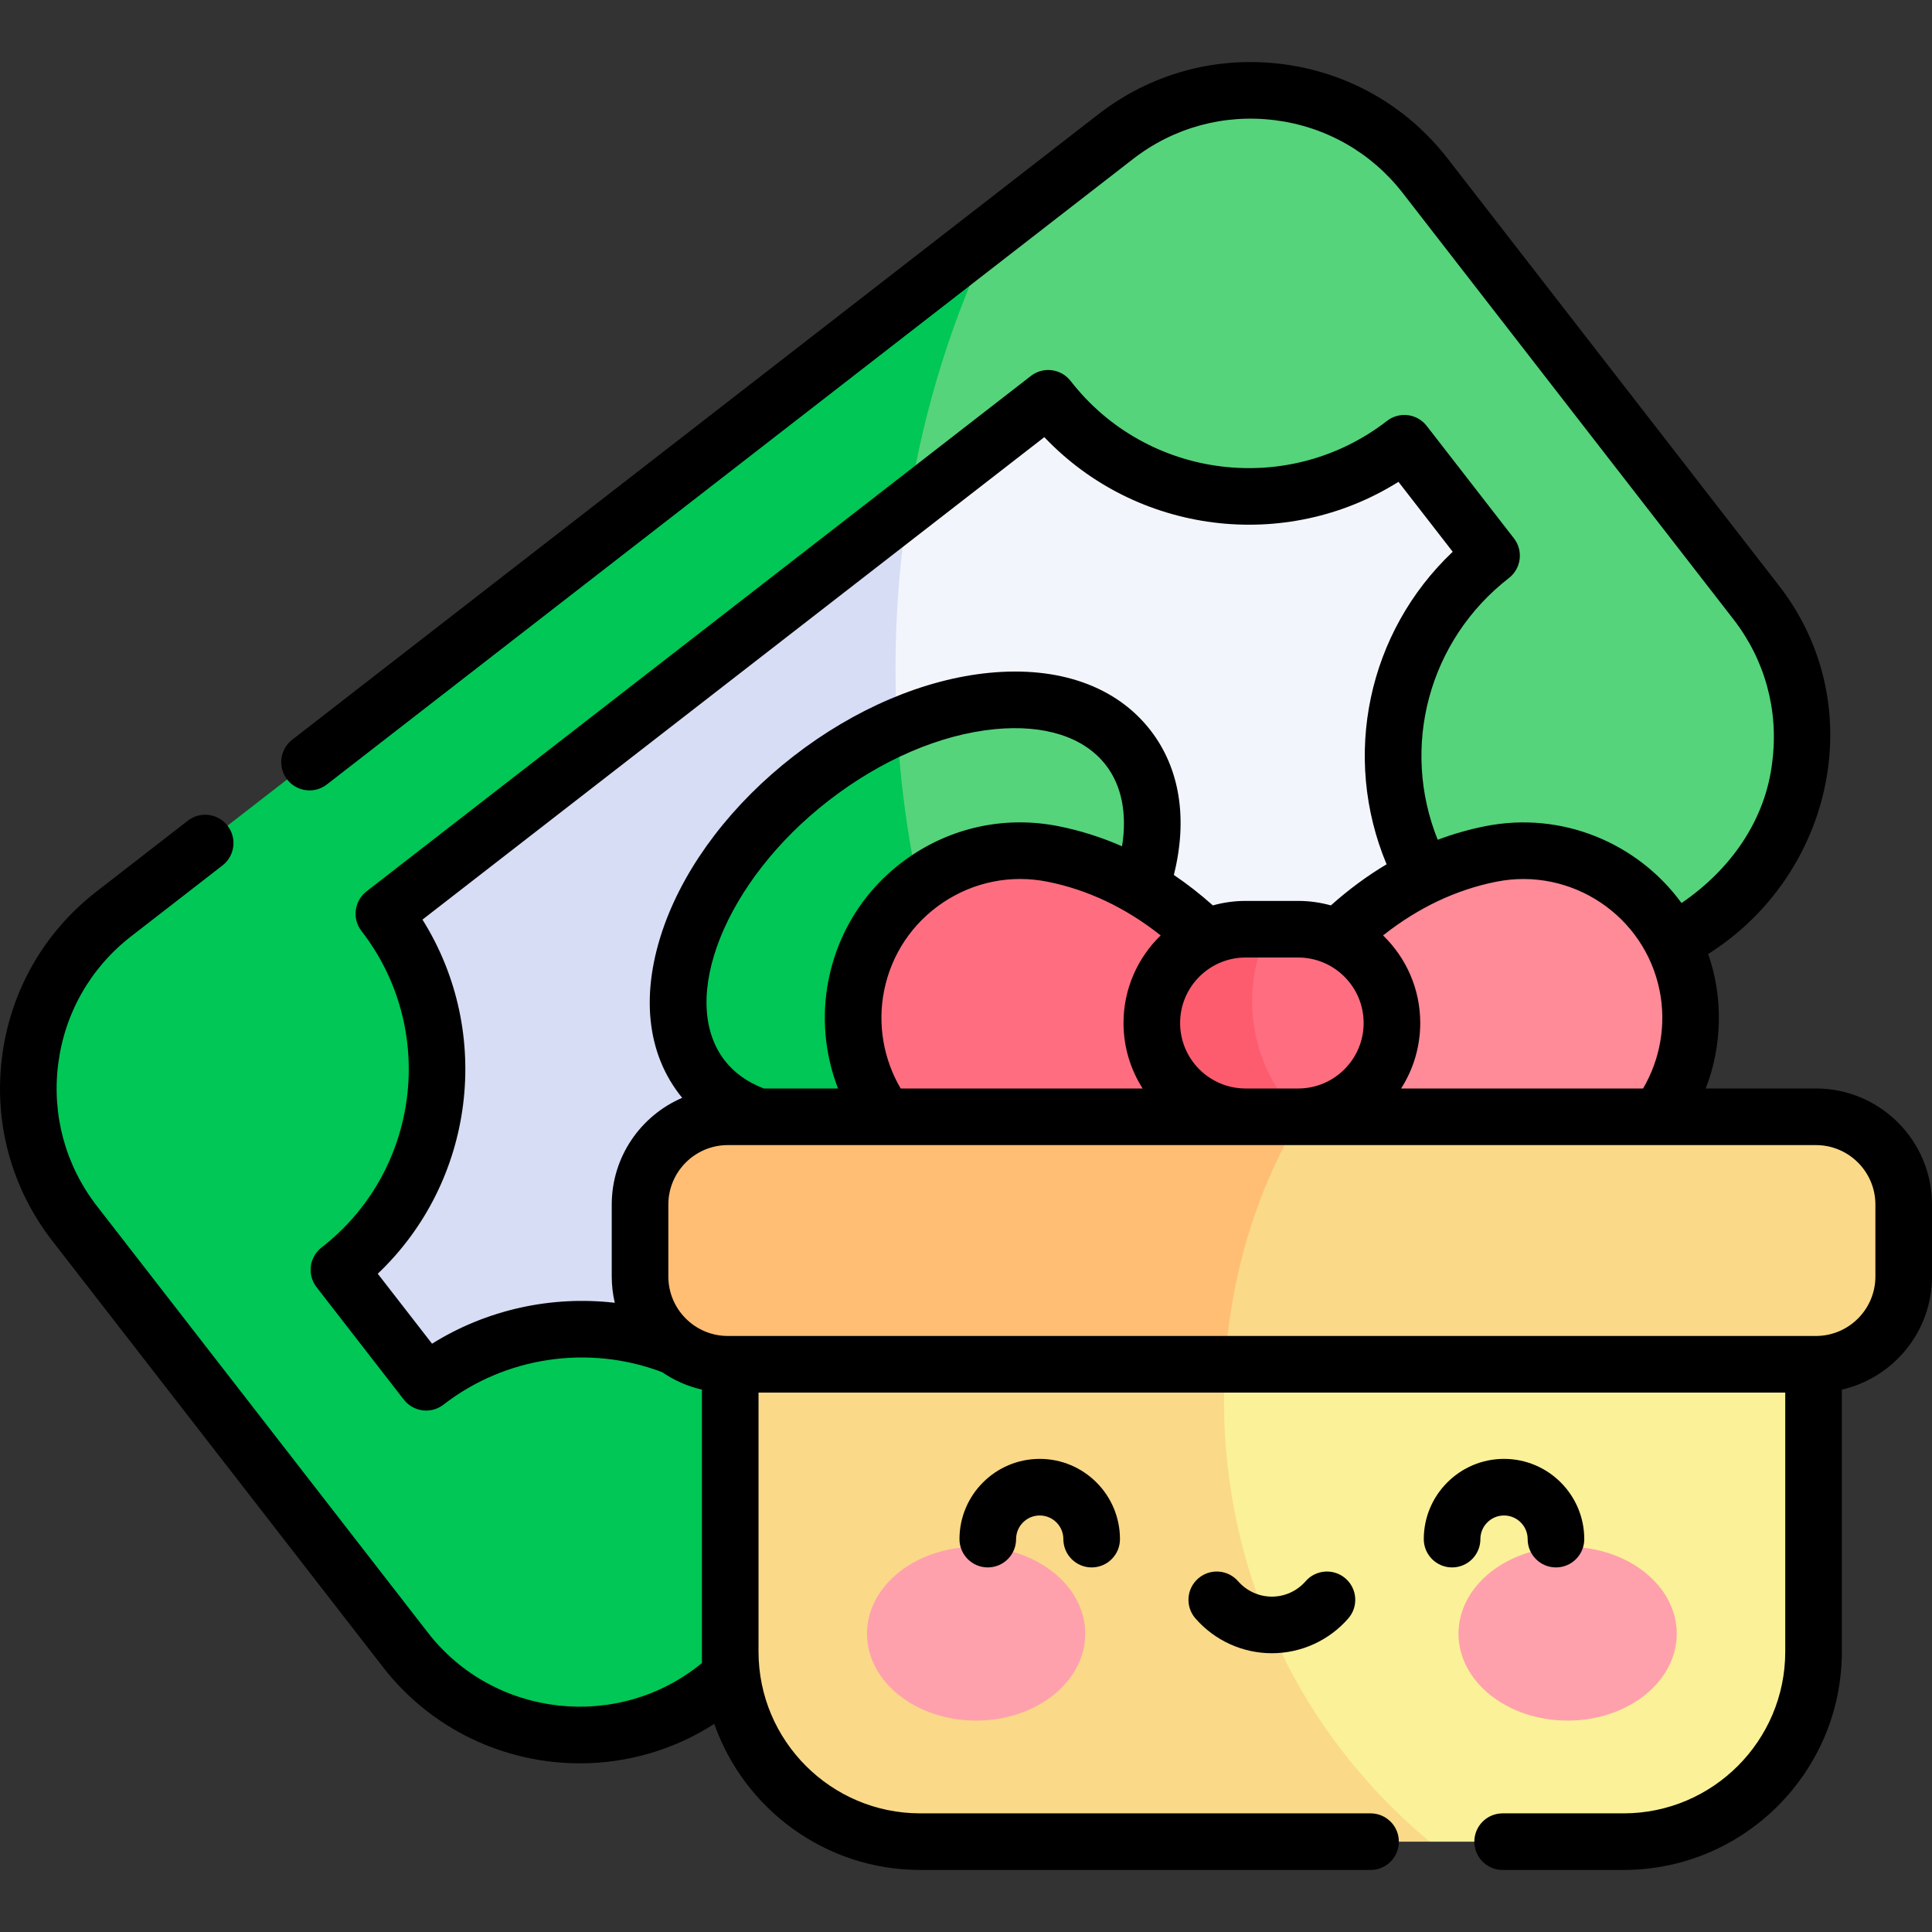 <svg id="Capa_1" enable-background="new 0 0 512 512" height="512" viewBox="0 0 512 512" width="512" xmlns="http://www.w3.org/2000/svg"><rect x="0" y="0" width="512" height="512" fill="#333333" stroke="none"/><g><g><path d="m454.963 241.564-149.88 116.28c-93.185-53.182-115.572-207.004-41.59-296.67l32.16-24.95c25.51-19.8 62.24-15.16 82.03 10.35l87.63 112.96c19.8 25.509 15.16 62.239-10.35 82.03z" fill="#55d47b"/><path d="m305.083 357.843-115.64 89.72c-25.51 19.79-62.24 15.15-82.03-10.36l-87.63-112.95c-19.8-25.52-15.16-62.24 10.35-82.04l233.36-181.04c-43.39 88.841-34.99 210.091 41.59 296.67z" fill="#00c755"/><path d="m383.363 241.634-104.66 80.95c-57.09-41.223-70.184-131.69-38.04-188.23l37.13-28.8c22.77 29.35 65.02 34.68 94.37 11.91l23.12 29.8c-29.35 22.769-34.69 65.019-11.92 94.37z" fill="#f3f5fc"/><path d="m278.703 322.583-46.7 36.11h-48.96c-22.2-10.52-49.38-8.47-70.11 7.62l-23.12-29.79c29.35-22.77 34.69-65.03 11.91-94.38l138.94-107.79c-9.78 62.161 1.63 130.11 38.04 188.23z" fill="#d7ddf5"/><path d="m270.163 277.493c-3.6 2.8-7.29 5.32-11.02 7.55-25.457-18.889-34.539-61.628-21.39-92.42 24.88-10.93 49.56-9.51 61.21 5.5 15.25 19.66 2.36 55.191-28.8 79.37z" fill="#55d47b"/><path d="m259.143 285.043c-21.39 18.651-59.51 18-73.01.61-15.25-19.66-2.36-55.19 28.8-79.36 7.37-5.72 15.11-10.29 22.82-13.67 1.71 31.16 8.7 62.571 21.39 92.42z" fill="#00c755"/><path d="m279.059 226.308c45.711 9.11 65.525 58.247 65.525 58.247s-37.137 37.788-82.848 28.678c-24.004-4.784-39.585-28.121-34.801-52.125s28.12-39.584 52.124-34.8z" fill="#ff6e80"/><path d="m395.061 226.308c-45.711 9.11-65.525 58.247-65.525 58.247s37.137 37.788 82.848 28.678c24.004-4.784 39.585-28.121 34.801-52.125s-28.12-39.584-52.124-34.8z" fill="#ff8a98"/><path d="m480.603 332.243v105.46c0 27.81-22.54 50.36-50.35 50.36h-51.37c-64.103-26.622-78.272-121.748-49.5-155.82z" fill="#fbf198"/><path d="m378.883 488.064h-135.02c-27.81 0-50.35-22.55-50.35-50.36v-105.46h135.87c-13.75 51.919.12 114.659 49.5 155.82z" fill="#fad989"/><path d="m368.873 271.103c0 6.86-2.78 13.08-7.28 17.58-4.37 4.37-10.37 7.12-17 7.27-20.228-12.435-23.591-35.25-8.24-49.7h7.67c13.73.001 24.85 11.131 24.85 24.85z" fill="#ff6e80"/><path d="m344.593 295.954c-.19.01-.38.01-.57.01l-7.34 3.7-6.59-3.7c-13.72 0-24.85-11.13-24.85-24.86 0-6.86 2.78-13.07 7.28-17.57s10.71-7.28 17.57-7.28h6.26c-7.66 14.81-5.98 35.739 8.24 49.7z" fill="#fd5c6f"/><path d="m504.503 319.213v19.08c0 12.84-10.41 23.25-23.26 23.25h-156.58c-8.937-25.594-2.204-53.716 20-65.58h136.58c12.85 0 23.26 10.411 23.26 23.25z" fill="#fad989"/><path d="m344.663 295.963c-11.65 19.21-18.53 41.93-20 65.58h-131.79c-12.84 0-23.26-10.41-23.26-23.25v-19.08c0-12.84 10.42-23.25 23.26-23.25z" fill="#ffbe73"/><g fill="#ffa1ac"><ellipse cx="258.683" cy="432.947" rx="28.919" ry="23.03"/><ellipse cx="415.437" cy="432.947" rx="28.92" ry="23.03"/></g></g><g><path d="m481.246 288.463h-29.215c4.378-11.222 4.692-24.167.647-35.637 33.304-21.04 43.339-66.361 18.563-97.891l-87.634-112.953c-10.801-13.922-26.377-22.804-43.858-25.01-17.48-2.208-34.775 2.526-48.698 13.327l-213.625 165.738c-3.272 2.539-3.867 7.25-1.328 10.523 2.539 3.274 7.251 3.867 10.523 1.329l213.626-165.739c10.755-8.345 24.118-12.004 37.624-10.297 13.506 1.705 25.54 8.567 33.884 19.323l87.633 112.953c8.345 10.756 12.001 24.117 10.296 37.623-1.752 15.694-11.212 28.803-24.063 37.562-11.538-15.822-31.598-24.432-52.029-20.361-4.293.855-8.489 2.061-12.586 3.594-9.865-24.513-2.494-52.787 18.869-69.361 3.272-2.539 3.867-7.25 1.328-10.523l-23.113-29.793c-1.22-1.572-3.013-2.595-4.986-2.844-1.978-.249-3.966.296-5.537 1.515-26.035 20.199-63.649 15.45-83.849-10.584-2.54-3.273-7.252-3.867-10.523-1.329l-176.062 136.595c-3.272 2.539-3.867 7.25-1.328 10.523 20.199 26.036 15.451 63.65-10.585 83.849-1.571 1.219-2.594 3.013-2.844 4.986-.249 1.974.297 3.965 1.516 5.537l23.116 29.794c1.478 1.905 3.692 2.903 5.931 2.903 1.606 0 3.226-.514 4.593-1.575 16.41-12.732 38.549-15.988 57.966-8.593 3.137 2.156 6.692 3.741 10.517 4.616v72.466c-22.102 18.16-55.152 14.541-72.673-8.124l-87.634-112.953c-8.346-10.756-12.002-24.117-10.297-37.623 1.704-13.506 8.567-25.54 19.323-33.885l24.234-18.801c3.272-2.539 3.867-7.25 1.328-10.523-2.54-3.274-7.252-3.866-10.523-1.329l-24.234 18.801c-13.92 10.801-22.803 26.377-25.009 43.858-2.207 17.481 2.526 34.775 13.327 48.697l87.633 112.954c12.985 16.737 32.488 25.504 52.193 25.503 12.302 0 24.682-3.423 35.601-10.454 7.922 22.519 29.392 38.71 54.585 38.71h119.344c4.143 0 7.5-3.358 7.5-7.5s-3.357-7.5-7.5-7.5h-119.345c-23.631 0-42.855-19.225-42.855-42.855v-68.66h272.093v68.66c0 23.63-19.224 42.855-42.855 42.855h-32.04c-4.143 0-7.5 3.358-7.5 7.5s3.357 7.5 7.5 7.5h32.04c31.901 0 57.855-25.953 57.855-57.855v-69.441c13.665-3.127 23.894-15.375 23.894-29.974v-19.072c0-16.959-13.797-30.755-30.754-30.755zm-84.721-54.799c19.905-3.97 39.334 9 43.303 28.91 1.771 8.887.165 18.131-4.4 25.888h-64.122c3.204-5.019 5.07-10.972 5.07-17.356 0-9.1-3.782-17.328-9.849-23.212 9.248-7.317 19.303-12.098 29.998-14.23zm-234.407 85.553v19.072c0 2.396.284 4.725.805 6.964-16.786-1.948-33.957 1.808-48.427 10.84l-14.385-18.54c25.687-24.393 30.667-63.837 11.847-93.848l164.799-127.858c24.393 25.687 63.838 30.666 93.848 11.847l14.376 18.529c-22.53 21.341-29.477 54.227-17.522 82.826-5.124 3.044-10.049 6.687-14.766 10.892-2.762-.77-5.669-1.19-8.673-1.19h-13.925c-3.004 0-5.911.42-8.673 1.19-3.343-2.981-6.793-5.672-10.343-8.071 3.732-14.832 1.607-28.285-6.197-38.343-9.013-11.616-24.177-17.025-42.703-15.221-17.262 1.678-35.676 9.512-51.849 22.059-16.173 12.548-28.337 28.437-34.251 44.742-6.43 17.847-4.908 34.086 4.707 45.833-10.965 4.706-18.668 15.608-18.668 28.277zm199.259-48.11c0 9.57-7.785 17.356-17.355 17.356h-13.925c-9.57 0-17.356-7.786-17.356-17.356s7.786-17.355 17.356-17.355h13.925c9.57 0 17.355 7.786 17.355 17.355zm-58.566 17.356h-64.121c-4.565-7.757-6.17-17.001-4.399-25.888 1.922-9.644 7.484-17.963 15.663-23.424s17.994-7.41 27.639-5.487c10.695 2.131 20.751 6.912 29.997 14.23-6.068 5.884-9.849 14.113-9.849 23.213 0 6.384 1.866 12.337 5.07 17.356zm-80.723 0h-19.665c-4.334-1.656-7.823-4.136-10.359-7.404-12.478-16.085.099-47.61 27.464-68.841 13.963-10.833 29.626-17.574 44.105-18.981 13.218-1.282 23.659 2.085 29.401 9.487 4.25 5.477 5.706 12.95 4.32 21.551-5.428-2.382-11.041-4.167-16.829-5.32-13.575-2.706-27.389.037-38.9 7.723-11.511 7.685-19.34 19.393-22.045 32.967-1.935 9.707-1.006 19.718 2.508 28.818zm274.912 49.827c0 8.687-7.067 15.755-15.755 15.755h-288.371c-8.687 0-15.756-7.068-15.756-15.755v-19.072c0-8.687 7.068-15.755 15.756-15.755h288.372c8.687 0 15.755 7.067 15.755 15.755v19.072z"/><path d="m254.273 407.884c0 4.142 3.357 7.5 7.5 7.5s7.5-3.358 7.5-7.5c0-3.455 2.811-6.265 6.265-6.265 3.455 0 6.266 2.81 6.266 6.265 0 4.142 3.357 7.5 7.5 7.5s7.5-3.358 7.5-7.5c0-11.725-9.54-21.265-21.265-21.265s-21.266 9.54-21.266 21.265z"/><path d="m398.581 401.619c3.455 0 6.266 2.81 6.266 6.265 0 4.142 3.357 7.5 7.5 7.5s7.5-3.358 7.5-7.5c0-11.725-9.54-21.265-21.265-21.265s-21.264 9.539-21.264 21.265c0 4.142 3.357 7.5 7.5 7.5s7.5-3.358 7.5-7.5c-.002-3.455 2.809-6.265 6.263-6.265z"/><path d="m346.006 419.044c-2.26 2.593-5.52 4.08-8.947 4.08s-6.687-1.487-8.947-4.08c-2.723-3.123-7.46-3.448-10.582-.726-3.122 2.721-3.448 7.459-.727 10.581 5.109 5.862 12.492 9.224 20.256 9.224s15.146-3.362 20.256-9.224c2.722-3.123 2.395-7.86-.727-10.581-3.122-2.722-7.86-2.396-10.582.726z"/></g></g></svg>